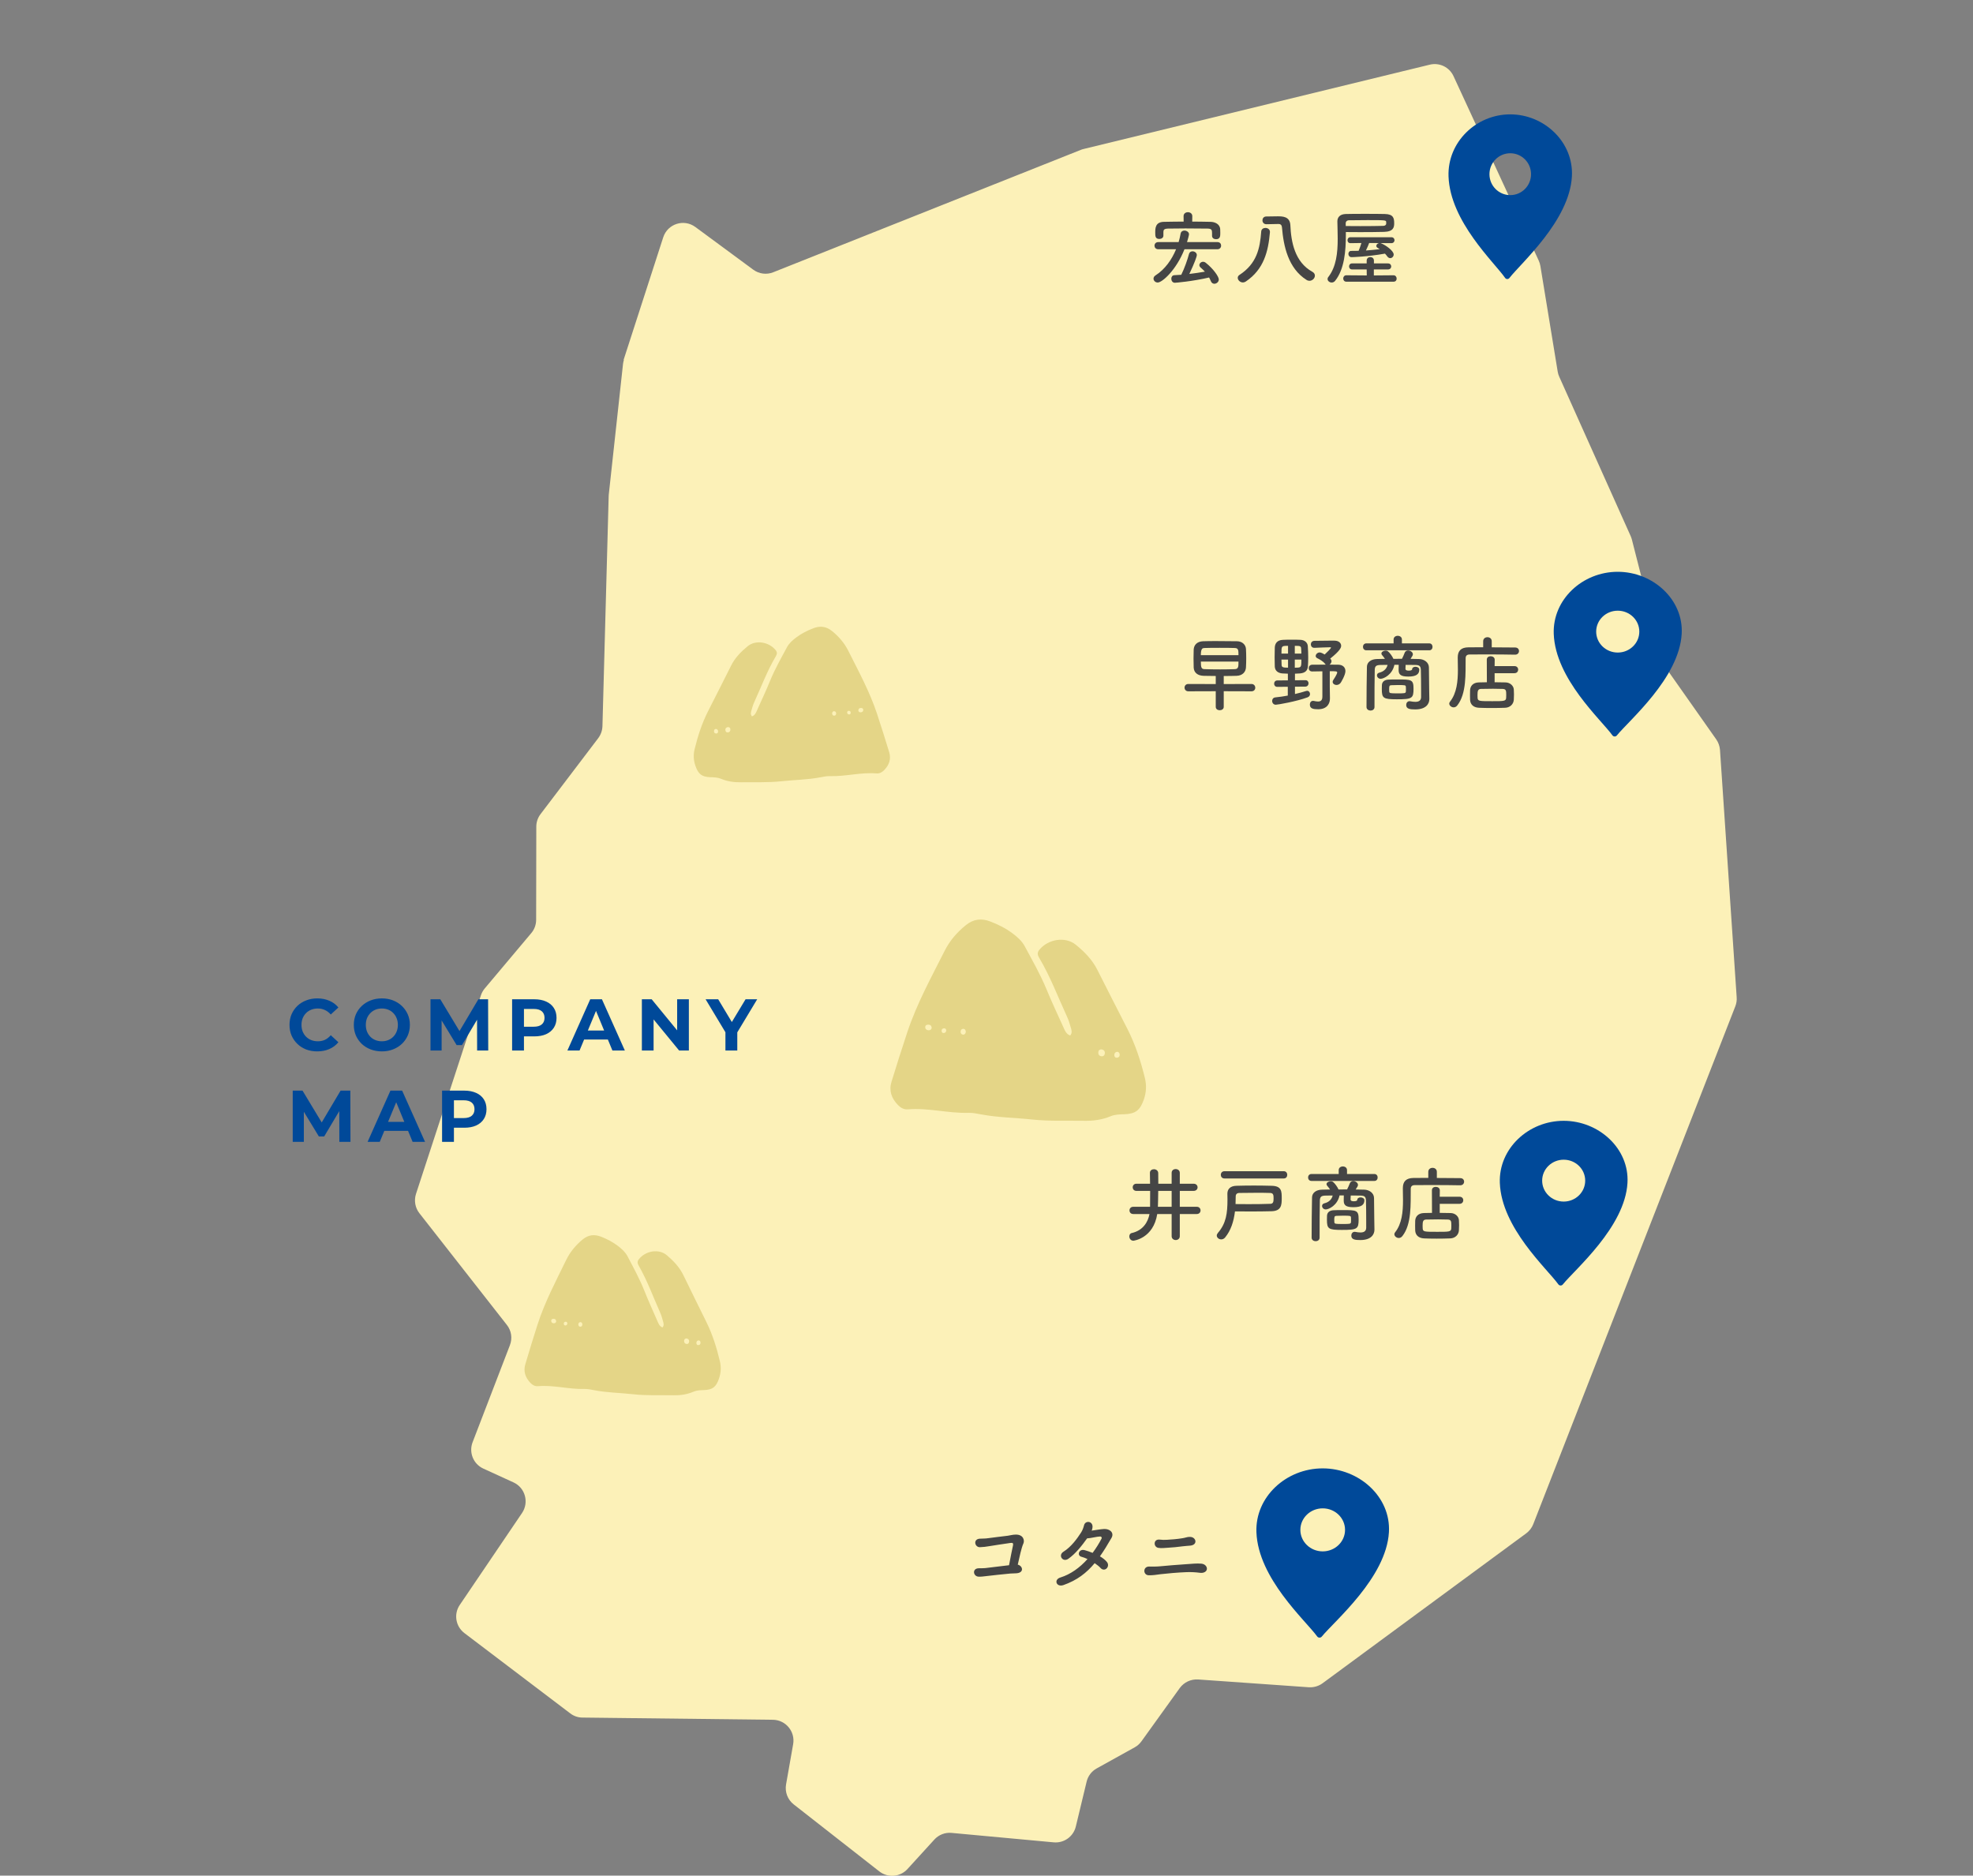 <svg width="324" height="308" viewBox="0 0 324 308" fill="none" xmlns="http://www.w3.org/2000/svg">
<rect x="0" y="0" width="324" height="308" fill="#808080" stroke="none"/>
<g clip-path="url(#clip0_1733_8749)">
<path d="M102.41 59.083L108.914 38.969C109.638 36.745 112.315 35.892 114.189 37.275L123.693 44.282C124.637 44.98 125.891 45.148 126.978 44.708L177.496 24.607C177.638 24.543 177.793 24.504 177.949 24.465L234.79 10.62C236.38 10.233 238.01 11.021 238.695 12.508L252.685 42.795C252.815 43.08 252.905 43.377 252.957 43.674L255.802 61.035C255.853 61.332 255.931 61.603 256.06 61.875L267.788 88.039C267.866 88.22 267.93 88.401 267.982 88.594L273.076 108.579C273.18 108.98 273.348 109.368 273.594 109.704L281.83 121.403C282.192 121.92 282.399 122.514 282.451 123.135L285.192 163.763C285.231 164.268 285.153 164.772 284.972 165.237L251.793 250.269C251.561 250.877 251.16 251.394 250.642 251.782L217.192 276.407C216.545 276.885 215.731 277.118 214.929 277.066L196.749 275.787C195.573 275.709 194.435 276.239 193.736 277.196L187.452 285.934C187.155 286.348 186.78 286.684 186.34 286.929L180.095 290.394C179.255 290.859 178.66 291.648 178.44 292.578L176.668 299.934C176.268 301.588 174.729 302.687 173.035 302.532L156.265 300.981C155.204 300.877 154.144 301.291 153.433 302.08L149.024 306.914C147.821 308.233 145.804 308.401 144.395 307.302L130.339 296.301C129.344 295.526 128.865 294.259 129.085 293.018L130.249 286.412C130.611 284.344 129.033 282.431 126.926 282.405L95.66 282.043C94.923 282.043 94.212 281.797 93.63 281.345L76.265 268.173C74.817 267.074 74.481 265.044 75.502 263.545L85.73 248.446C86.907 246.701 86.247 244.31 84.334 243.431L79.368 241.156C77.726 240.406 76.963 238.506 77.61 236.825L83.739 220.887C84.165 219.762 83.984 218.508 83.234 217.565L68.869 199.221C68.171 198.33 67.964 197.14 68.313 196.054L78.968 163.453C79.11 163.04 79.317 162.652 79.601 162.316L87.243 153.228C87.76 152.621 88.044 151.845 88.044 151.044L88.07 135.738C88.07 135.001 88.316 134.278 88.769 133.683L98.234 121.222C98.66 120.653 98.906 119.968 98.932 119.244L99.953 81.537C99.953 81.446 99.953 81.356 99.966 81.252L102.307 59.794C102.332 59.561 102.384 59.341 102.449 59.109L102.41 59.083Z" fill="#FCF1B8"/>
<path d="M195.795 35.508L195.782 36.387C196.796 36.387 197.796 36.414 198.797 36.428C199.527 36.441 200.352 36.806 200.379 37.672C200.392 37.82 200.392 38.037 200.392 38.267C200.392 38.74 200.392 39.281 199.689 39.281C199.365 39.281 199.04 39.091 199.04 38.74C199.04 38.726 199.04 38.726 199.04 38.713C199.04 38.605 199.04 38.415 199.04 38.267C199.04 37.766 198.973 37.55 198.31 37.536C197.228 37.523 195.944 37.509 194.686 37.509C193.659 37.509 192.658 37.523 191.833 37.536C191.103 37.55 191.063 37.78 191.049 38.118V38.672C191.049 38.686 191.049 38.686 191.049 38.699C191.049 39.051 190.711 39.24 190.387 39.24C189.711 39.24 189.711 38.753 189.711 38.199C189.711 37.469 189.724 36.441 191.157 36.428C192.212 36.414 193.294 36.387 194.375 36.387L194.362 35.508V35.495C194.362 35.062 194.713 34.846 195.079 34.846C195.43 34.846 195.795 35.062 195.795 35.495V35.508ZM199.919 40.93H194.511C193.145 44.378 190.846 46.393 190.116 46.393C189.724 46.393 189.427 46.082 189.427 45.757C189.427 45.568 189.521 45.365 189.765 45.216C191.32 44.216 192.428 42.634 193.132 40.93H190.211C189.792 40.93 189.589 40.633 189.589 40.349C189.589 40.051 189.792 39.754 190.211 39.754H193.551C193.686 39.294 193.794 38.821 193.875 38.375C193.943 38.01 194.213 37.861 194.497 37.861C194.862 37.861 195.254 38.104 195.254 38.469C195.254 38.618 195.065 39.335 194.93 39.754H199.919C200.338 39.754 200.527 40.038 200.527 40.335C200.527 40.633 200.325 40.93 199.919 40.93ZM198.553 45.568C195.849 46.203 193.077 46.433 192.929 46.433C192.55 46.433 192.347 46.095 192.347 45.771C192.347 45.473 192.51 45.203 192.848 45.189C193.213 45.176 193.591 45.149 193.983 45.122C194.484 44.121 195.011 42.647 195.254 41.701C195.335 41.403 195.579 41.268 195.836 41.268C196.174 41.268 196.539 41.511 196.539 41.877C196.539 42.12 196.187 43.134 195.308 44.986C196.187 44.878 197.053 44.757 197.864 44.608C197.647 44.378 197.431 44.162 197.161 43.932C197.012 43.81 196.958 43.661 196.958 43.54C196.958 43.242 197.242 42.985 197.566 42.985C197.715 42.985 197.864 43.039 197.999 43.148C199.229 44.108 200.149 45.419 200.149 45.892C200.149 46.298 199.77 46.595 199.419 46.595C199.189 46.595 198.973 46.474 198.851 46.19C198.756 45.96 198.662 45.757 198.553 45.568ZM209.979 36.779L207.977 36.82H207.964C207.531 36.82 207.315 36.495 207.315 36.184C207.315 35.873 207.518 35.549 207.95 35.549C208.491 35.535 209.167 35.522 209.803 35.522C210.614 35.522 211.831 35.535 211.899 36.982C212.02 39.74 212.629 43.053 215.522 44.635C215.806 44.797 215.928 45.027 215.928 45.257C215.928 45.676 215.536 46.109 215.035 46.109C214.887 46.109 214.711 46.068 214.549 45.96C211.533 44.053 210.776 40.403 210.519 37.32C210.492 36.968 210.29 36.779 209.979 36.779ZM204.597 46.217C204.435 46.325 204.259 46.379 204.097 46.379C203.651 46.379 203.259 46.001 203.259 45.622C203.259 45.446 203.34 45.27 203.556 45.135C206.368 43.296 206.909 40.822 207.112 38.023C207.139 37.617 207.477 37.428 207.802 37.428C208.18 37.428 208.545 37.658 208.545 38.077C208.545 38.091 208.545 38.118 208.545 38.131C208.275 41.282 207.545 44.229 204.597 46.217ZM228.489 39.93L226.69 39.916L226.812 39.957C227.556 40.254 228.867 41.187 228.867 41.795C228.867 42.12 228.597 42.39 228.299 42.39C228.137 42.39 227.961 42.309 227.813 42.106C227.705 41.944 227.569 41.795 227.434 41.647C224.5 42.174 222.012 42.228 221.945 42.228C221.607 42.228 221.431 41.958 221.431 41.701C221.431 41.444 221.58 41.201 221.877 41.201H221.891C222.283 41.201 222.688 41.201 223.107 41.187C223.243 40.903 223.445 40.308 223.567 39.903L221.755 39.93C221.444 39.93 221.282 39.686 221.282 39.443C221.282 39.2 221.444 38.956 221.755 38.956H228.489C228.827 38.956 229.003 39.2 229.003 39.443C229.003 39.686 228.827 39.93 228.489 39.93ZM221.012 38.104C221.012 38.267 221.012 38.429 221.012 38.591C221.012 41.16 220.782 44.202 219.254 46.109C219.092 46.312 218.889 46.393 218.686 46.393C218.335 46.393 218.01 46.136 218.01 45.825C218.01 45.717 218.037 45.595 218.132 45.487C219.443 43.797 219.673 41.498 219.673 39.227C219.673 38.253 219.633 37.293 219.619 36.374C219.619 36.36 219.619 36.346 219.619 36.346C219.619 35.67 220.052 35.17 220.985 35.143C221.836 35.116 222.999 35.116 224.176 35.116C225.352 35.116 226.542 35.116 227.421 35.143C228.84 35.17 228.948 35.846 228.948 36.671C228.948 37.306 228.84 38.037 227.272 38.077C226.217 38.104 224.784 38.118 223.378 38.118C222.553 38.118 221.742 38.104 221.012 38.104ZM228.84 46.257H221.093C220.755 46.257 220.579 46.001 220.579 45.73C220.579 45.473 220.755 45.203 221.093 45.203L224.446 45.23L224.432 44.243H222.026C221.701 44.243 221.539 43.999 221.539 43.756C221.539 43.499 221.701 43.256 222.026 43.256H224.432V42.796C224.432 42.404 224.73 42.215 225.027 42.215C225.325 42.215 225.622 42.404 225.622 42.796V43.256H227.934C228.286 43.256 228.462 43.499 228.462 43.756C228.462 43.999 228.286 44.243 227.934 44.243H225.609V45.23L228.84 45.203C229.178 45.203 229.354 45.487 229.354 45.757C229.354 46.014 229.192 46.257 228.84 46.257ZM220.985 36.671L220.998 37.117C221.742 37.117 222.553 37.131 223.378 37.131C224.798 37.131 226.204 37.117 227.164 37.09C227.488 37.077 227.623 36.901 227.637 36.752C227.637 36.752 227.637 36.752 227.637 36.482C227.623 36.157 227.596 36.144 224.568 36.144C223.459 36.144 222.35 36.157 221.539 36.171C221.201 36.171 220.985 36.374 220.985 36.671ZM226.461 39.916L224.838 39.903C224.757 40.146 224.514 40.714 224.311 41.133C225.081 41.079 225.852 40.998 226.582 40.917C226.474 40.836 226.339 40.768 226.231 40.7C226.082 40.606 226.014 40.498 226.014 40.376C226.014 40.173 226.204 39.97 226.461 39.916Z" fill="#454545"/>
<path d="M205.515 113.52L200.958 113.506V116.075C200.958 116.44 200.634 116.629 200.296 116.629C199.971 116.629 199.647 116.44 199.647 116.075V113.506L195.144 113.52C194.739 113.52 194.522 113.222 194.522 112.911C194.522 112.614 194.739 112.316 195.144 112.316L199.647 112.33V111.005C198.998 111.005 198.362 110.991 197.673 110.978C196.632 110.951 196.064 110.423 196.023 109.625C196.01 109.139 195.996 108.611 195.996 108.111C195.996 107.597 196.01 107.097 196.023 106.664C196.064 105.921 196.564 105.339 197.565 105.299C198.214 105.272 198.998 105.272 199.823 105.272C200.945 105.272 202.135 105.285 203.135 105.299C204.028 105.312 204.568 105.894 204.609 106.556C204.636 107.043 204.65 107.57 204.65 108.098C204.65 108.611 204.636 109.125 204.609 109.598C204.568 110.342 204.041 110.951 203.054 110.978C202.324 111.005 201.648 111.005 200.958 111.005V112.33L205.515 112.316C205.92 112.316 206.137 112.627 206.137 112.938C206.137 113.222 205.934 113.52 205.515 113.52ZM197.199 107.584H203.379C203.379 106.773 203.365 106.421 202.77 106.408C202.081 106.38 201.175 106.38 200.282 106.38C199.39 106.38 198.497 106.38 197.821 106.408C197.497 106.421 197.199 106.435 197.199 107.584ZM203.379 108.638H197.199C197.199 109.693 197.321 109.869 197.835 109.882C198.538 109.909 199.457 109.923 200.39 109.923C201.215 109.923 202.067 109.909 202.784 109.882C203.379 109.855 203.379 109.463 203.379 108.638ZM217.156 114.385V110.234C216.588 110.247 216.007 110.261 215.493 110.261H215.48C215.101 110.261 214.912 109.991 214.912 109.72C214.912 109.436 215.115 109.152 215.493 109.152C216.21 109.139 216.967 109.139 217.711 109.139C217.67 109.112 217.643 109.071 217.603 109.017C217.265 108.557 216.67 108.26 216.318 108.084C216.129 107.989 216.061 107.854 216.061 107.719C216.061 107.435 216.359 107.138 216.71 107.138C216.94 107.138 217.319 107.34 217.535 107.476C217.819 107.232 218.576 106.462 218.576 106.353C218.576 106.313 218.549 106.286 218.481 106.286C217.711 106.286 216.751 106.353 215.858 106.38C215.845 106.38 215.845 106.38 215.831 106.38C215.453 106.38 215.263 106.097 215.263 105.813C215.263 105.529 215.453 105.245 215.845 105.231C216.588 105.218 217.427 105.204 218.252 105.204C218.549 105.204 218.86 105.204 219.144 105.204C219.834 105.204 220.239 105.583 220.239 106.042C220.239 106.326 220.104 106.827 218.441 108.152C218.468 108.179 218.495 108.192 218.508 108.219C218.617 108.341 218.657 108.463 218.657 108.584C218.657 108.801 218.508 109.017 218.333 109.139C218.86 109.139 219.36 109.152 219.779 109.152C220.51 109.166 220.942 109.585 220.942 110.207C220.942 110.869 220.185 112.1 220.158 112.127C219.969 112.37 219.725 112.478 219.482 112.478C219.144 112.478 218.846 112.262 218.846 111.965C218.846 111.87 218.874 111.762 218.955 111.654C219.036 111.545 219.59 110.68 219.59 110.437C219.59 110.22 219.387 110.22 218.373 110.22V112.776L218.4 114.682C218.4 114.696 218.4 114.709 218.4 114.709C218.4 115.48 217.981 116.467 216.453 116.467C215.683 116.467 215.101 116.372 215.101 115.696C215.101 115.385 215.277 115.088 215.615 115.088C215.656 115.088 215.71 115.088 215.75 115.101C215.994 115.156 216.237 115.196 216.44 115.196C216.872 115.196 217.156 115.02 217.156 114.385ZM214.371 112.749L212.654 112.762V113.966C213.316 113.817 213.938 113.641 214.493 113.465C214.547 113.452 214.601 113.438 214.655 113.438C214.939 113.438 215.128 113.695 215.128 113.966C215.128 114.182 215.007 114.398 214.736 114.507C212.87 115.196 209.828 115.723 209.504 115.723C209.125 115.723 208.909 115.412 208.909 115.101C208.909 114.818 209.071 114.561 209.422 114.52C210.125 114.452 210.815 114.344 211.478 114.223V112.776L209.76 112.789H209.747C209.409 112.789 209.233 112.532 209.233 112.276C209.233 112.005 209.409 111.735 209.76 111.735L211.491 111.721V110.626C211.18 110.613 210.869 110.599 210.599 110.585C209.882 110.531 209.382 110.166 209.341 109.463C209.328 109.004 209.314 108.476 209.314 107.935C209.314 107.381 209.328 106.827 209.341 106.34C209.368 105.731 209.666 105.109 210.68 105.069C211.167 105.042 211.64 105.042 212.127 105.042C212.613 105.042 213.1 105.042 213.573 105.069C214.236 105.096 214.723 105.502 214.763 106.097C214.804 106.732 214.831 107.34 214.831 107.949C214.831 108.463 214.817 108.963 214.777 109.463C214.723 110.139 214.29 110.518 213.465 110.585C213.222 110.599 212.938 110.613 212.654 110.626V111.708L214.371 111.694H214.385C214.709 111.694 214.885 111.951 214.885 112.208C214.885 112.478 214.709 112.735 214.371 112.749ZM212.627 107.327H213.709C213.709 107.016 213.681 106.732 213.668 106.475C213.641 106.056 213.438 106.056 212.627 106.056V107.327ZM211.518 107.327V106.056C210.436 106.056 210.436 106.056 210.436 107.327H211.518ZM213.709 108.314H212.627V109.639C213.695 109.639 213.709 109.639 213.709 108.314ZM211.518 109.639V108.314H210.436C210.436 108.625 210.45 108.936 210.464 109.22C210.491 109.571 210.72 109.639 211.518 109.639ZM234.72 106.786H224.377C224.011 106.786 223.822 106.502 223.822 106.218C223.822 105.934 224.011 105.65 224.377 105.65H228.852V105.015C228.852 104.609 229.19 104.406 229.528 104.406C229.88 104.406 230.218 104.609 230.218 105.015V105.65H234.72C235.072 105.65 235.247 105.934 235.247 106.218C235.247 106.502 235.072 106.786 234.72 106.786ZM234.693 113.033L234.72 114.777C234.72 114.79 234.72 114.79 234.72 114.804C234.72 115.575 234.179 116.494 232.408 116.494C231.57 116.494 230.921 116.427 230.921 115.764C230.921 115.453 231.11 115.142 231.475 115.142C231.502 115.142 231.543 115.156 231.583 115.156C231.867 115.21 232.165 115.25 232.422 115.25C232.949 115.25 233.354 115.074 233.368 114.48C233.368 114.209 233.368 113.858 233.368 113.465C233.368 112.303 233.354 110.775 233.327 109.991C233.3 109.328 233.043 109.206 232.394 109.193C231.867 109.193 231.353 109.179 230.826 109.179C230.813 109.45 230.799 109.747 230.799 109.815C230.799 110.099 231.11 110.126 231.367 110.126C231.718 110.126 231.894 110.004 231.894 109.923C231.894 109.625 232.165 109.49 232.449 109.49C232.746 109.49 233.071 109.653 233.071 109.95C233.071 110.707 232.57 111.099 231.272 111.099C230.015 111.099 229.677 110.761 229.677 110.018C229.677 109.991 229.677 109.977 229.677 109.964C229.677 109.896 229.677 109.504 229.69 109.166H228.987C228.649 110.802 227.216 111.464 226.729 111.464C226.351 111.464 226.121 111.167 226.121 110.896C226.121 110.707 226.229 110.531 226.486 110.464C227.162 110.302 227.689 109.896 227.865 109.179C227.486 109.179 227.108 109.193 226.729 109.193C225.972 109.206 225.783 109.396 225.756 109.991C225.715 111.302 225.715 114.155 225.715 116.102C225.715 116.494 225.391 116.683 225.066 116.683C224.742 116.683 224.404 116.481 224.404 116.102C224.404 114.317 224.431 111.262 224.471 109.49C224.485 108.747 225.134 108.233 226.134 108.219C226.553 108.206 227 108.192 227.432 108.192C227.284 107.962 227.121 107.773 226.946 107.557C226.878 107.476 226.851 107.395 226.851 107.313C226.851 107.043 227.202 106.84 227.54 106.84C227.676 106.84 227.811 106.867 227.919 106.948C228.189 107.151 228.636 107.746 228.825 108.192C229.298 108.192 229.758 108.179 230.231 108.179C230.407 107.841 230.556 107.489 230.664 107.205C230.758 106.935 230.988 106.813 231.232 106.813C231.61 106.813 232.016 107.084 232.016 107.435C232.016 107.597 231.948 107.719 231.637 108.192C232.097 108.192 232.57 108.206 233.03 108.219C233.841 108.233 234.639 108.747 234.652 109.585C234.666 110.491 234.679 112.546 234.693 113.033ZM232.124 113.1C232.124 114.669 231.908 114.831 229.379 114.831C227.148 114.831 226.918 114.655 226.918 113.141C226.918 112.884 226.932 112.627 226.932 112.492C226.959 111.951 227.365 111.627 228 111.6C228.433 111.573 228.96 111.573 229.474 111.573C231.8 111.573 232.124 111.586 232.124 113.1ZM228.135 113.56C228.176 113.844 228.271 113.858 229.487 113.858C230.664 113.858 230.84 113.858 230.867 113.547C230.88 113.479 230.88 113.33 230.88 113.168C230.88 113.019 230.88 112.857 230.867 112.789C230.84 112.505 230.772 112.492 229.515 112.492C229.136 112.492 228.757 112.505 228.473 112.519C228.162 112.532 228.122 112.654 228.122 113.181C228.122 113.344 228.135 113.492 228.135 113.56ZM248.701 110.545H245.442V112.032C246.078 112.032 246.7 112.046 247.227 112.059C248.011 112.073 248.565 112.641 248.593 113.222C248.606 113.492 248.62 113.763 248.62 114.033C248.62 114.304 248.606 114.588 248.593 114.899C248.552 115.602 248.011 116.197 247.159 116.224C246.429 116.251 245.672 116.264 244.942 116.264C244.212 116.264 243.509 116.251 242.873 116.224C241.94 116.183 241.44 115.656 241.413 114.912C241.399 114.628 241.399 114.385 241.399 114.182C241.399 113.885 241.399 113.628 241.413 113.33C241.44 112.722 241.832 112.086 242.846 112.059C243.225 112.046 243.684 112.032 244.171 112.032L244.158 108.327C244.158 107.935 244.469 107.76 244.793 107.76C245.118 107.76 245.456 107.949 245.456 108.327L245.442 109.382H248.701C249.106 109.382 249.309 109.666 249.309 109.964C249.309 110.247 249.106 110.545 248.701 110.545ZM248.809 107.503H248.795C247.768 107.476 245.618 107.462 243.82 107.462C242.779 107.462 241.859 107.476 241.332 107.476C240.859 107.476 240.683 107.719 240.683 108.098C240.656 110.572 240.845 113.885 239.317 115.832C239.141 116.061 238.925 116.156 238.709 116.156C238.344 116.156 237.992 115.859 237.992 115.534C237.992 115.439 238.033 115.331 238.114 115.223C239.236 113.817 239.412 111.843 239.412 109.964C239.412 109.301 239.398 108.638 239.385 108.016C239.385 108.003 239.385 107.989 239.385 107.976C239.385 106.881 239.912 106.313 241.143 106.299C241.778 106.299 242.63 106.286 243.563 106.286V105.299C243.563 104.853 243.914 104.636 244.266 104.636C244.617 104.636 244.969 104.853 244.969 105.299V106.299C246.483 106.299 247.971 106.313 248.809 106.326C249.242 106.326 249.444 106.61 249.444 106.908C249.444 107.205 249.228 107.503 248.809 107.503ZM247.335 114.588C247.349 114.412 247.349 114.263 247.349 114.114C247.349 113.411 247.322 113.141 246.74 113.127C246.294 113.114 245.74 113.1 245.172 113.1C244.482 113.1 243.779 113.114 243.211 113.127C242.711 113.141 242.63 113.452 242.63 114.128C242.63 114.277 242.63 114.425 242.643 114.588C242.684 115.142 242.9 115.142 245.05 115.142C246.97 115.142 247.308 115.142 247.335 114.588Z" fill="#454545"/>
<path d="M196.528 199.356H193.743V202.994C193.743 203.413 193.405 203.629 193.08 203.629C192.742 203.629 192.404 203.413 192.404 202.994V199.356H190.038C189.403 203.359 186.185 203.737 186.117 203.737C185.684 203.737 185.455 203.372 185.455 203.034C185.455 202.777 185.576 202.534 185.847 202.48C187.74 202.047 188.524 200.641 188.767 199.356H186.104C185.684 199.356 185.482 199.059 185.482 198.761C185.482 198.464 185.684 198.167 186.104 198.167H188.862C188.862 197.531 188.875 196.571 188.875 195.557H186.617C186.212 195.557 186.009 195.26 186.009 194.976C186.009 194.678 186.212 194.381 186.617 194.381H188.862C188.848 193.759 188.848 193.164 188.835 192.623C188.835 192.609 188.835 192.609 188.835 192.596C188.835 192.204 189.159 192.001 189.497 192.001C189.835 192.001 190.187 192.217 190.2 192.623C190.2 193.137 190.214 193.759 190.214 194.381H192.404V192.596C192.404 192.177 192.729 191.974 193.067 191.974C193.405 191.974 193.743 192.19 193.743 192.596V194.381H196.014C196.447 194.381 196.663 194.678 196.663 194.976C196.663 195.26 196.447 195.557 196.014 195.557H193.743V198.167H196.528C196.947 198.167 197.15 198.464 197.15 198.761C197.15 199.059 196.947 199.356 196.528 199.356ZM192.404 198.167V195.557H190.2C190.187 196.598 190.173 197.572 190.146 198.167H192.404ZM210.833 193.515H201.071C200.679 193.515 200.476 193.218 200.476 192.92C200.476 192.623 200.679 192.326 201.071 192.326H210.833C211.198 192.326 211.388 192.623 211.388 192.92C211.388 193.218 211.198 193.515 210.833 193.515ZM202.802 198.924C202.599 200.587 202.139 202.034 201.193 203.196C201.004 203.426 200.774 203.521 200.544 203.521C200.165 203.521 199.814 203.237 199.814 202.885C199.814 202.75 199.881 202.601 200.003 202.453C201.355 200.884 201.572 199.248 201.572 196.95C201.572 196.666 201.558 196.368 201.558 196.057C201.558 196.044 201.558 196.03 201.558 196.017C201.558 195.314 201.977 194.746 203.032 194.719C203.978 194.692 204.925 194.678 205.898 194.678C206.858 194.678 207.832 194.692 208.832 194.719C210.468 194.759 210.482 195.611 210.482 196.801C210.482 197.883 210.414 198.856 208.805 198.897C207.71 198.924 206.669 198.937 205.506 198.937C204.681 198.937 203.802 198.937 202.802 198.924ZM202.897 197.72C203.681 197.734 204.384 197.734 205.046 197.734C206.358 197.734 207.48 197.72 208.616 197.68C209.049 197.666 209.143 197.396 209.143 196.828C209.143 196.233 209.116 195.909 208.562 195.895C207.791 195.868 207.075 195.868 206.371 195.868C205.425 195.868 204.519 195.882 203.532 195.895C203.14 195.895 202.924 196.098 202.924 196.463C202.924 196.896 202.91 197.315 202.897 197.72ZM225.706 193.921H215.363C214.998 193.921 214.809 193.637 214.809 193.353C214.809 193.069 214.998 192.785 215.363 192.785H219.838V192.15C219.838 191.744 220.176 191.541 220.514 191.541C220.866 191.541 221.204 191.744 221.204 192.15V192.785H225.706C226.058 192.785 226.234 193.069 226.234 193.353C226.234 193.637 226.058 193.921 225.706 193.921ZM225.679 200.168L225.706 201.912C225.706 201.925 225.706 201.925 225.706 201.939C225.706 202.71 225.166 203.629 223.394 203.629C222.556 203.629 221.907 203.561 221.907 202.899C221.907 202.588 222.096 202.277 222.461 202.277C222.488 202.277 222.529 202.29 222.57 202.29C222.853 202.345 223.151 202.385 223.408 202.385C223.935 202.385 224.341 202.209 224.354 201.614C224.354 201.344 224.354 200.992 224.354 200.6C224.354 199.438 224.341 197.91 224.314 197.125C224.287 196.463 224.03 196.341 223.381 196.328C222.853 196.328 222.34 196.314 221.812 196.314C221.799 196.585 221.785 196.882 221.785 196.95C221.785 197.234 222.096 197.261 222.353 197.261C222.705 197.261 222.881 197.139 222.881 197.058C222.881 196.76 223.151 196.625 223.435 196.625C223.732 196.625 224.057 196.787 224.057 197.085C224.057 197.842 223.557 198.234 222.259 198.234C221.001 198.234 220.663 197.896 220.663 197.152C220.663 197.125 220.663 197.112 220.663 197.098C220.663 197.031 220.663 196.639 220.677 196.301H219.974C219.635 197.937 218.202 198.599 217.716 198.599C217.337 198.599 217.107 198.302 217.107 198.031C217.107 197.842 217.215 197.666 217.472 197.599C218.148 197.436 218.676 197.031 218.851 196.314C218.473 196.314 218.094 196.328 217.716 196.328C216.958 196.341 216.769 196.531 216.742 197.125C216.701 198.437 216.701 201.29 216.701 203.237C216.701 203.629 216.377 203.818 216.052 203.818C215.728 203.818 215.39 203.615 215.39 203.237C215.39 201.452 215.417 198.396 215.458 196.625C215.471 195.882 216.12 195.368 217.121 195.354C217.54 195.341 217.986 195.327 218.419 195.327C218.27 195.097 218.108 194.908 217.932 194.692C217.864 194.611 217.837 194.529 217.837 194.448C217.837 194.178 218.189 193.975 218.527 193.975C218.662 193.975 218.797 194.002 218.905 194.083C219.176 194.286 219.622 194.881 219.811 195.327C220.284 195.327 220.744 195.314 221.217 195.314C221.393 194.976 221.542 194.624 221.65 194.34C221.745 194.07 221.975 193.948 222.218 193.948C222.597 193.948 223.002 194.218 223.002 194.57C223.002 194.732 222.935 194.854 222.624 195.327C223.083 195.327 223.557 195.341 224.016 195.354C224.828 195.368 225.625 195.882 225.639 196.72C225.652 197.626 225.666 199.681 225.679 200.168ZM223.11 200.235C223.11 201.804 222.894 201.966 220.366 201.966C218.135 201.966 217.905 201.79 217.905 200.276C217.905 200.019 217.918 199.762 217.918 199.627C217.945 199.086 218.351 198.761 218.986 198.734C219.419 198.707 219.946 198.707 220.46 198.707C222.786 198.707 223.11 198.721 223.11 200.235ZM219.122 200.695C219.162 200.979 219.257 200.992 220.474 200.992C221.65 200.992 221.826 200.992 221.853 200.681C221.866 200.614 221.866 200.465 221.866 200.303C221.866 200.154 221.866 199.992 221.853 199.924C221.826 199.64 221.758 199.627 220.501 199.627C220.122 199.627 219.744 199.64 219.46 199.654C219.149 199.667 219.108 199.789 219.108 200.316C219.108 200.479 219.122 200.627 219.122 200.695ZM239.687 197.68H236.428V199.167C237.064 199.167 237.686 199.181 238.213 199.194C238.997 199.208 239.552 199.776 239.579 200.357C239.592 200.627 239.606 200.898 239.606 201.168C239.606 201.439 239.592 201.723 239.579 202.034C239.538 202.737 238.997 203.332 238.146 203.359C237.416 203.386 236.658 203.399 235.928 203.399C235.198 203.399 234.495 203.386 233.86 203.359C232.927 203.318 232.426 202.791 232.399 202.047C232.386 201.763 232.386 201.52 232.386 201.317C232.386 201.019 232.386 200.763 232.399 200.465C232.426 199.857 232.818 199.221 233.832 199.194C234.211 199.181 234.671 199.167 235.158 199.167L235.144 195.462C235.144 195.07 235.455 194.894 235.779 194.894C236.104 194.894 236.442 195.084 236.442 195.462L236.428 196.517H239.687C240.093 196.517 240.295 196.801 240.295 197.098C240.295 197.382 240.093 197.68 239.687 197.68ZM239.795 194.638H239.782C238.754 194.611 236.604 194.597 234.806 194.597C233.765 194.597 232.845 194.611 232.318 194.611C231.845 194.611 231.669 194.854 231.669 195.233C231.642 197.707 231.831 201.019 230.304 202.966C230.128 203.196 229.911 203.291 229.695 203.291C229.33 203.291 228.978 202.994 228.978 202.669C228.978 202.574 229.019 202.466 229.1 202.358C230.222 200.952 230.398 198.978 230.398 197.098C230.398 196.436 230.385 195.773 230.371 195.151C230.371 195.138 230.371 195.124 230.371 195.111C230.371 194.016 230.898 193.448 232.129 193.434C232.764 193.434 233.616 193.421 234.549 193.421V192.434C234.549 191.987 234.901 191.771 235.252 191.771C235.604 191.771 235.955 191.987 235.955 192.434V193.434C237.47 193.434 238.957 193.448 239.795 193.461C240.228 193.461 240.431 193.745 240.431 194.043C240.431 194.34 240.214 194.638 239.795 194.638ZM238.321 201.723C238.335 201.547 238.335 201.398 238.335 201.249C238.335 200.546 238.308 200.276 237.726 200.262C237.28 200.249 236.726 200.235 236.158 200.235C235.468 200.235 234.765 200.249 234.198 200.262C233.697 200.276 233.616 200.587 233.616 201.263C233.616 201.412 233.616 201.56 233.63 201.723C233.67 202.277 233.887 202.277 236.036 202.277C237.956 202.277 238.294 202.277 238.321 201.723Z" fill="#454545"/>
<path d="M167.135 256.932C167.959 257.121 168.243 258.27 166.891 258.351C166.54 258.365 166.269 258.378 165.918 258.392C165.296 258.432 162.443 258.757 161.97 258.811C161.483 258.865 161.199 258.919 160.712 258.906C159.793 258.879 159.59 257.526 160.753 257.526C161.091 257.526 161.429 257.526 161.78 257.499C162.24 257.459 164.768 257.121 165.701 257.026C165.918 255.836 166.242 254.295 166.35 253.781C166.431 253.348 166.269 253.321 165.877 253.376C165.228 253.47 163.024 253.795 162.51 253.889C161.902 253.997 161.51 254.038 160.928 254.065C160.063 254.092 159.766 252.767 160.861 252.672C161.334 252.632 161.753 252.672 162.24 252.591C162.713 252.51 164.998 252.253 165.485 252.186C165.931 252.118 166.35 251.996 166.81 251.996C168.081 251.983 168.27 252.97 168.068 253.43C167.716 254.2 167.405 255.755 167.135 256.932ZM179.763 256.688C178.438 258.284 176.87 259.501 174.639 260.285C173.476 260.69 172.989 259.392 174.138 259.041C175.801 258.527 177.316 257.432 178.587 256.012C178.235 255.85 177.884 255.715 177.573 255.634C176.816 255.431 177.167 254.281 178.127 254.552C178.519 254.66 178.965 254.809 179.425 254.998C179.966 254.268 180.466 253.484 180.885 252.672C180.994 252.456 180.845 252.307 180.669 252.307C180.088 252.321 179.168 252.591 178.519 252.618C177.708 253.754 176.64 255.133 175.436 255.972C174.517 256.607 173.706 255.39 174.639 254.809C175.937 253.997 176.91 252.618 177.546 251.631C177.776 251.28 177.938 250.793 178.019 250.469C178.208 249.644 179.466 249.738 179.412 250.766C179.398 250.955 179.357 251.158 179.276 251.347C179.939 251.253 180.642 251.118 181.291 251.077C182.237 251.023 183.022 251.685 182.521 252.551C181.886 253.646 181.277 254.66 180.628 255.566C181.088 255.836 181.494 256.147 181.778 256.499C182.075 256.877 181.967 257.324 181.724 257.553C181.48 257.797 181.061 257.837 180.75 257.499C180.507 257.229 180.155 256.959 179.763 256.688ZM195.457 253.808C195.025 253.849 194.687 253.862 194.254 253.916C193.483 254.025 192.469 254.119 191.901 254.146C191.306 254.173 190.765 254.268 190.211 254.173C189.373 254.025 189.386 252.686 190.454 252.821C190.901 252.875 191.171 252.875 191.644 252.848C192.266 252.821 193.402 252.727 194.186 252.591C194.43 252.551 194.605 252.51 194.795 252.456C194.984 252.402 195.187 252.361 195.444 252.375C196.444 252.402 196.742 253.687 195.457 253.808ZM198.188 257.689C198.121 258.094 197.648 258.351 197.053 258.27C196.336 258.175 195.592 258.135 194.862 258.162C193.416 258.216 191.631 258.378 190.59 258.5C189.792 258.595 189.413 258.689 188.643 258.676C187.683 258.662 187.642 257.202 188.751 257.243C189.224 257.256 190.008 257.256 190.509 257.202C191.455 257.107 193.578 256.932 194.903 256.85C195.714 256.796 196.512 256.702 197.283 256.769C197.905 256.823 198.256 257.297 198.188 257.689Z" fill="#454545"/>
<g clip-path="url(#clip1_1733_8749)">
<path d="M248.004 18.779C242.409 18.779 237.671 23.347 237.873 28.974C238.14 36.379 245.374 43.056 247.161 45.63C247.33 45.875 247.685 45.887 247.867 45.652C249.81 43.166 257.732 36.239 258.133 28.974C258.445 23.353 253.599 18.779 248.004 18.779ZM248.008 32.04C246.123 32.04 244.593 30.502 244.593 28.603C244.593 26.703 246.121 25.165 248.008 25.165C249.896 25.165 251.424 26.703 251.424 28.603C251.424 30.502 249.896 32.04 248.008 32.04Z" fill="#004999"/>
</g>
<g clip-path="url(#clip2_1733_8749)">
<path d="M265.657 93.895C259.855 93.895 254.941 98.463 255.151 104.09C255.428 111.495 262.93 118.172 264.783 120.746C264.958 120.992 265.325 121.003 265.515 120.768C267.529 118.282 275.745 111.356 276.161 104.09C276.485 98.469 271.459 93.895 265.657 93.895ZM265.661 107.156C263.706 107.156 262.119 105.618 262.119 103.719C262.119 101.82 263.704 100.282 265.661 100.282C267.618 100.282 269.203 101.82 269.203 103.719C269.203 105.618 267.618 107.156 265.661 107.156Z" fill="#004999"/>
</g>
<path d="M256.779 184.049C250.99 184.049 246.088 188.617 246.298 194.245C246.574 201.65 254.058 208.327 255.907 210.902C256.082 211.147 256.448 211.159 256.637 210.924C258.647 208.437 266.844 201.51 267.259 194.245C267.582 188.623 262.567 184.049 256.779 184.049ZM256.783 197.311C254.832 197.311 253.249 195.773 253.249 193.873C253.249 191.974 254.831 190.435 256.783 190.435C258.736 190.435 260.317 191.974 260.317 193.873C260.317 195.773 258.736 197.311 256.783 197.311Z" fill="#004999"/>
<g clip-path="url(#clip3_1733_8749)">
<path d="M217.206 241.123C211.197 241.123 206.107 245.818 206.325 251.601C206.612 259.212 214.382 266.074 216.301 268.72C216.482 268.972 216.863 268.984 217.059 268.743C219.145 266.187 227.655 259.069 228.085 251.601C228.421 245.824 223.215 241.123 217.206 241.123ZM217.211 254.753C215.185 254.753 213.542 253.172 213.542 251.22C213.542 249.268 215.184 247.687 217.211 247.687C219.238 247.687 220.879 249.268 220.879 251.22C220.879 253.172 219.238 254.753 217.211 254.753Z" fill="#004999"/>
</g>
<path d="M123.484 117.637C123.999 117.458 124.16 116.985 124.351 116.562C125.077 114.961 125.819 113.365 126.486 111.738C127.262 109.849 128.268 108.083 129.227 106.293C129.589 105.617 130.172 105.112 130.775 104.659C131.63 104.019 132.58 103.541 133.567 103.164C134.651 102.748 135.653 102.83 136.626 103.619C137.743 104.523 138.661 105.586 139.296 106.853C140.996 110.239 142.817 113.574 144.019 117.195C144.714 119.29 145.372 121.398 146.018 123.51C146.365 124.646 146.011 125.613 145.212 126.445C144.86 126.813 144.451 127.045 143.945 127.003C141.382 126.792 138.873 127.52 136.317 127.447C135.779 127.432 135.232 127.544 134.699 127.647C132.587 128.047 130.44 128.06 128.315 128.291C126.104 128.529 123.898 128.417 121.688 128.457C120.558 128.478 119.449 128.325 118.394 127.883C117.847 127.653 117.27 127.643 116.689 127.626C115.251 127.584 114.676 127.127 114.206 125.775C113.889 124.865 113.838 123.962 114.067 123.023C114.592 120.867 115.272 118.77 116.275 116.789C117.536 114.3 118.808 111.814 120.053 109.315C120.699 108.015 121.692 107.007 122.773 106.121C124.106 105.028 126.27 105.402 127.37 106.752C127.67 107.119 127.612 107.413 127.397 107.778C125.987 110.155 125.028 112.751 123.879 115.256C123.679 115.692 123.54 116.161 123.409 116.625C123.319 116.943 123.188 117.286 123.487 117.637H123.484ZM119.526 119.393C119.267 119.442 119.097 119.591 119.116 119.871C119.132 120.149 119.299 120.313 119.58 120.263C119.852 120.215 119.964 120.008 119.94 119.741C119.918 119.501 119.76 119.395 119.526 119.393ZM140.949 116.661C140.973 116.863 141.127 116.983 141.352 116.97C141.566 116.959 141.749 116.848 141.762 116.602C141.777 116.334 141.581 116.252 141.365 116.258C141.148 116.262 140.977 116.362 140.949 116.663V116.661ZM117.601 119.701C117.412 119.692 117.288 119.798 117.257 119.977C117.208 120.254 117.333 120.44 117.616 120.454C117.804 120.463 117.914 120.33 117.922 120.139C117.931 119.915 117.834 119.756 117.599 119.701H117.601ZM136.645 117.164C136.676 117.399 136.798 117.553 137.038 117.517C137.222 117.49 137.312 117.33 137.306 117.145C137.3 116.961 137.203 116.814 137.016 116.793C136.761 116.764 136.671 116.941 136.643 117.166L136.645 117.164ZM139.116 116.947C139.113 117.136 139.195 117.277 139.377 117.313C139.575 117.353 139.695 117.235 139.701 117.04C139.707 116.848 139.587 116.732 139.395 116.722C139.249 116.715 139.152 116.797 139.116 116.945V116.947Z" fill="#E4D587"/>
<path d="M175.746 170.044C175.075 169.812 174.865 169.201 174.616 168.654C173.671 166.581 172.705 164.516 171.836 162.411C170.826 159.966 169.515 157.681 168.266 155.364C167.795 154.489 167.036 153.836 166.25 153.249C165.137 152.421 163.9 151.802 162.613 151.314C161.203 150.777 159.897 150.883 158.631 151.903C157.176 153.074 155.98 154.449 155.153 156.088C152.939 160.471 150.567 164.787 149.003 169.472C148.097 172.183 147.241 174.912 146.399 177.645C145.947 179.114 146.409 180.366 147.448 181.444C147.907 181.919 148.439 182.22 149.098 182.166C152.437 181.892 155.704 182.834 159.033 182.74C159.734 182.72 160.446 182.866 161.139 182.999C163.89 183.516 166.687 183.534 169.454 183.832C172.334 184.14 175.206 183.995 178.084 184.046C179.555 184.073 181 183.876 182.374 183.304C183.087 183.006 183.839 182.994 184.595 182.972C186.467 182.917 187.216 182.326 187.829 180.576C188.241 179.398 188.307 178.229 188.009 177.014C187.326 174.224 186.44 171.511 185.134 168.947C183.492 165.726 181.835 162.509 180.214 159.275C179.372 157.592 178.079 156.288 176.671 155.142C174.936 153.727 172.117 154.21 170.684 155.958C170.294 156.434 170.369 156.813 170.65 157.286C172.485 160.362 173.735 163.722 175.231 166.963C175.492 167.527 175.673 168.134 175.843 168.735C175.961 169.147 176.131 169.59 175.741 170.044H175.746ZM180.9 172.317C181.237 172.381 181.459 172.573 181.435 172.935C181.413 173.295 181.195 173.507 180.829 173.443C180.476 173.381 180.329 173.113 180.361 172.768C180.39 172.457 180.595 172.319 180.9 172.317ZM153 168.782C152.969 169.043 152.768 169.199 152.476 169.181C152.197 169.167 151.958 169.024 151.941 168.706C151.922 168.358 152.178 168.252 152.459 168.259C152.742 168.264 152.964 168.395 153 168.784V168.782ZM183.407 172.716C183.653 172.703 183.814 172.842 183.856 173.073C183.919 173.431 183.756 173.672 183.387 173.689C183.143 173.702 182.999 173.529 182.989 173.283C182.977 172.992 183.104 172.787 183.409 172.716H183.407ZM158.606 169.433C158.565 169.736 158.406 169.936 158.094 169.889C157.854 169.854 157.737 169.647 157.745 169.408C157.752 169.169 157.879 168.979 158.123 168.952C158.455 168.915 158.572 169.144 158.609 169.435L158.606 169.433ZM155.387 169.152C155.392 169.396 155.285 169.578 155.048 169.625C154.789 169.677 154.633 169.524 154.626 169.273C154.618 169.024 154.775 168.873 155.024 168.861C155.214 168.851 155.341 168.957 155.387 169.149V169.152Z" fill="#E4D587"/>
<path d="M108.799 217.982C108.284 217.797 108.123 217.311 107.932 216.876C107.207 215.227 106.465 213.584 105.797 211.91C105.022 209.965 104.015 208.147 103.056 206.304C102.694 205.608 102.111 205.089 101.508 204.622C100.653 203.963 99.703 203.471 98.716 203.083C97.633 202.656 96.63 202.74 95.657 203.552C94.54 204.483 93.622 205.577 92.987 206.881C91.287 210.367 89.466 213.8 88.265 217.527C87.569 219.684 86.912 221.854 86.265 224.028C85.918 225.197 86.273 226.193 87.071 227.05C87.423 227.428 87.832 227.667 88.338 227.624C90.901 227.406 93.411 228.155 95.967 228.081C96.504 228.065 97.052 228.181 97.584 228.287C99.696 228.699 101.843 228.712 103.968 228.949C106.18 229.195 108.385 229.079 110.595 229.12C111.725 229.142 112.834 228.985 113.889 228.53C114.436 228.293 115.014 228.283 115.594 228.265C117.032 228.222 117.607 227.752 118.077 226.359C118.394 225.422 118.445 224.493 118.216 223.526C117.691 221.307 117.011 219.148 116.009 217.109C114.747 214.547 113.475 211.988 112.231 209.416C111.584 208.077 110.591 207.04 109.51 206.128C108.177 205.003 106.013 205.387 104.913 206.777C104.613 207.155 104.671 207.457 104.887 207.834C106.296 210.281 107.255 212.953 108.404 215.531C108.605 215.98 108.743 216.462 108.874 216.941C108.964 217.268 109.096 217.621 108.796 217.982H108.799ZM112.757 219.789C113.016 219.84 113.186 219.993 113.168 220.282C113.151 220.568 112.984 220.736 112.703 220.685C112.431 220.636 112.319 220.423 112.343 220.148C112.366 219.901 112.523 219.791 112.757 219.789ZM91.334 216.978C91.31 217.186 91.156 217.309 90.931 217.296C90.718 217.284 90.534 217.17 90.521 216.917C90.506 216.641 90.703 216.556 90.918 216.562C91.136 216.566 91.306 216.67 91.334 216.98V216.978ZM114.682 220.107C114.871 220.097 114.995 220.207 115.027 220.391C115.075 220.676 114.95 220.868 114.667 220.882C114.479 220.891 114.369 220.754 114.361 220.558C114.352 220.327 114.449 220.164 114.684 220.107H114.682ZM95.639 217.496C95.607 217.737 95.485 217.896 95.245 217.858C95.061 217.831 94.972 217.666 94.977 217.476C94.983 217.286 95.08 217.135 95.268 217.113C95.522 217.084 95.612 217.266 95.641 217.498L95.639 217.496ZM93.167 217.272C93.171 217.466 93.088 217.611 92.906 217.648C92.708 217.69 92.588 217.568 92.582 217.368C92.577 217.17 92.697 217.051 92.888 217.041C93.034 217.033 93.131 217.117 93.167 217.27V217.272Z" fill="#E4D587"/>
<path d="M52.096 172.649C51.447 172.649 50.842 172.545 50.281 172.336C49.728 172.12 49.248 171.816 48.839 171.423C48.43 171.03 48.11 170.57 47.877 170.041C47.653 169.512 47.541 168.931 47.541 168.298C47.541 167.665 47.653 167.084 47.877 166.555C48.11 166.027 48.43 165.566 48.839 165.173C49.256 164.781 49.74 164.48 50.293 164.272C50.846 164.056 51.451 163.947 52.108 163.947C52.837 163.947 53.494 164.076 54.079 164.332C54.672 164.58 55.169 164.949 55.569 165.438L54.319 166.591C54.031 166.263 53.711 166.019 53.358 165.858C53.005 165.69 52.621 165.606 52.204 165.606C51.812 165.606 51.451 165.67 51.123 165.798C50.794 165.926 50.51 166.111 50.269 166.351C50.029 166.591 49.841 166.876 49.704 167.204C49.576 167.533 49.512 167.898 49.512 168.298C49.512 168.699 49.576 169.063 49.704 169.392C49.841 169.72 50.029 170.005 50.269 170.245C50.51 170.486 50.794 170.67 51.123 170.798C51.451 170.926 51.812 170.99 52.204 170.99C52.621 170.99 53.005 170.91 53.358 170.75C53.711 170.582 54.031 170.329 54.319 169.993L55.569 171.147C55.169 171.635 54.672 172.008 54.079 172.264C53.494 172.521 52.833 172.649 52.096 172.649ZM62.718 172.649C62.053 172.649 61.435 172.541 60.867 172.324C60.306 172.108 59.817 171.804 59.4 171.411C58.992 171.018 58.671 170.558 58.439 170.029C58.215 169.5 58.102 168.923 58.102 168.298C58.102 167.673 58.215 167.096 58.439 166.567C58.671 166.039 58.996 165.578 59.412 165.185C59.829 164.793 60.318 164.488 60.879 164.272C61.44 164.056 62.048 163.947 62.706 163.947C63.37 163.947 63.979 164.056 64.532 164.272C65.093 164.488 65.578 164.793 65.987 165.185C66.403 165.578 66.728 166.039 66.96 166.567C67.192 167.088 67.309 167.665 67.309 168.298C67.309 168.923 67.192 169.504 66.96 170.041C66.728 170.57 66.403 171.03 65.987 171.423C65.578 171.808 65.093 172.108 64.532 172.324C63.979 172.541 63.374 172.649 62.718 172.649ZM62.706 170.99C63.082 170.99 63.427 170.926 63.739 170.798C64.06 170.67 64.34 170.486 64.58 170.245C64.821 170.005 65.005 169.72 65.133 169.392C65.269 169.063 65.338 168.699 65.338 168.298C65.338 167.898 65.269 167.533 65.133 167.204C65.005 166.876 64.821 166.591 64.58 166.351C64.348 166.111 64.072 165.926 63.751 165.798C63.431 165.67 63.082 165.606 62.706 165.606C62.329 165.606 61.98 165.67 61.66 165.798C61.347 165.926 61.071 166.111 60.831 166.351C60.59 166.591 60.402 166.876 60.266 167.204C60.138 167.533 60.073 167.898 60.073 168.298C60.073 168.691 60.138 169.055 60.266 169.392C60.402 169.72 60.586 170.005 60.819 170.245C61.059 170.486 61.339 170.67 61.66 170.798C61.98 170.926 62.329 170.99 62.706 170.99ZM70.695 172.505V164.092H72.305L75.887 170.029H75.034L78.555 164.092H80.153L80.177 172.505H78.351L78.339 166.892H78.675L75.863 171.615H74.986L72.113 166.892H72.522V172.505H70.695ZM84.097 172.505V164.092H87.738C88.491 164.092 89.14 164.216 89.685 164.464C90.23 164.705 90.651 165.053 90.947 165.51C91.244 165.967 91.392 166.511 91.392 167.144C91.392 167.769 91.244 168.31 90.947 168.767C90.651 169.224 90.23 169.576 89.685 169.824C89.14 170.065 88.491 170.185 87.738 170.185H85.178L86.043 169.308V172.505H84.097ZM86.043 169.524L85.178 168.599H87.63C88.231 168.599 88.68 168.47 88.976 168.214C89.272 167.958 89.421 167.601 89.421 167.144C89.421 166.68 89.272 166.319 88.976 166.063C88.68 165.806 88.231 165.678 87.63 165.678H85.178L86.043 164.753V169.524ZM93.177 172.505L96.926 164.092H98.849L102.611 172.505H100.568L97.491 165.077H98.26L95.172 172.505H93.177ZM95.052 170.702L95.568 169.224H99.895L100.424 170.702H95.052ZM105.407 172.505V164.092H107.017L111.981 170.149H111.2V164.092H113.123V172.505H111.524L106.549 166.447H107.33V172.505H105.407ZM119.128 172.505V169.067L119.572 170.245L115.871 164.092H117.938L120.774 168.815H119.584L122.433 164.092H124.344L120.642 170.245L121.075 169.067V172.505H119.128ZM48.07 187.505V179.092H49.68L53.262 185.029H52.408L55.93 179.092H57.529L57.553 187.505H55.726L55.714 181.892H56.05L53.238 186.615H52.361L49.488 181.892H49.897V187.505H48.07ZM60.366 187.505L64.116 179.092H66.039L69.8 187.505H67.757L64.68 180.077H65.45L62.361 187.505H60.366ZM62.241 185.702L62.758 184.224H67.084L67.613 185.702H62.241ZM72.596 187.505V179.092H76.238C76.991 179.092 77.64 179.216 78.185 179.464C78.73 179.705 79.15 180.053 79.447 180.51C79.743 180.967 79.891 181.511 79.891 182.144C79.891 182.769 79.743 183.31 79.447 183.767C79.15 184.224 78.73 184.576 78.185 184.824C77.64 185.065 76.991 185.185 76.238 185.185H73.678L74.543 184.308V187.505H72.596ZM74.543 184.524L73.678 183.599H76.13C76.731 183.599 77.179 183.47 77.476 183.214C77.772 182.958 77.921 182.601 77.921 182.144C77.921 181.68 77.772 181.319 77.476 181.063C77.179 180.806 76.731 180.678 76.13 180.678H73.678L74.543 179.753V184.524Z" fill="#004999"/>
</g>
<defs>
<clipPath id="clip0_1733_8749">
<rect width="323" height="308" fill="white" transform="translate(0.5)"/>
</clipPath>
<clipPath id="clip1_1733_8749">
<rect width="20.281" height="27.042" fill="white" transform="translate(237.867 18.779)"/>
</clipPath>
<clipPath id="clip2_1733_8749">
<rect width="21.033" height="27.042" fill="white" transform="translate(255.145 93.895)"/>
</clipPath>
<clipPath id="clip3_1733_8749">
<rect width="21.784" height="27.793" fill="white" transform="translate(206.318 241.123)"/>
</clipPath>
</defs>
</svg>
